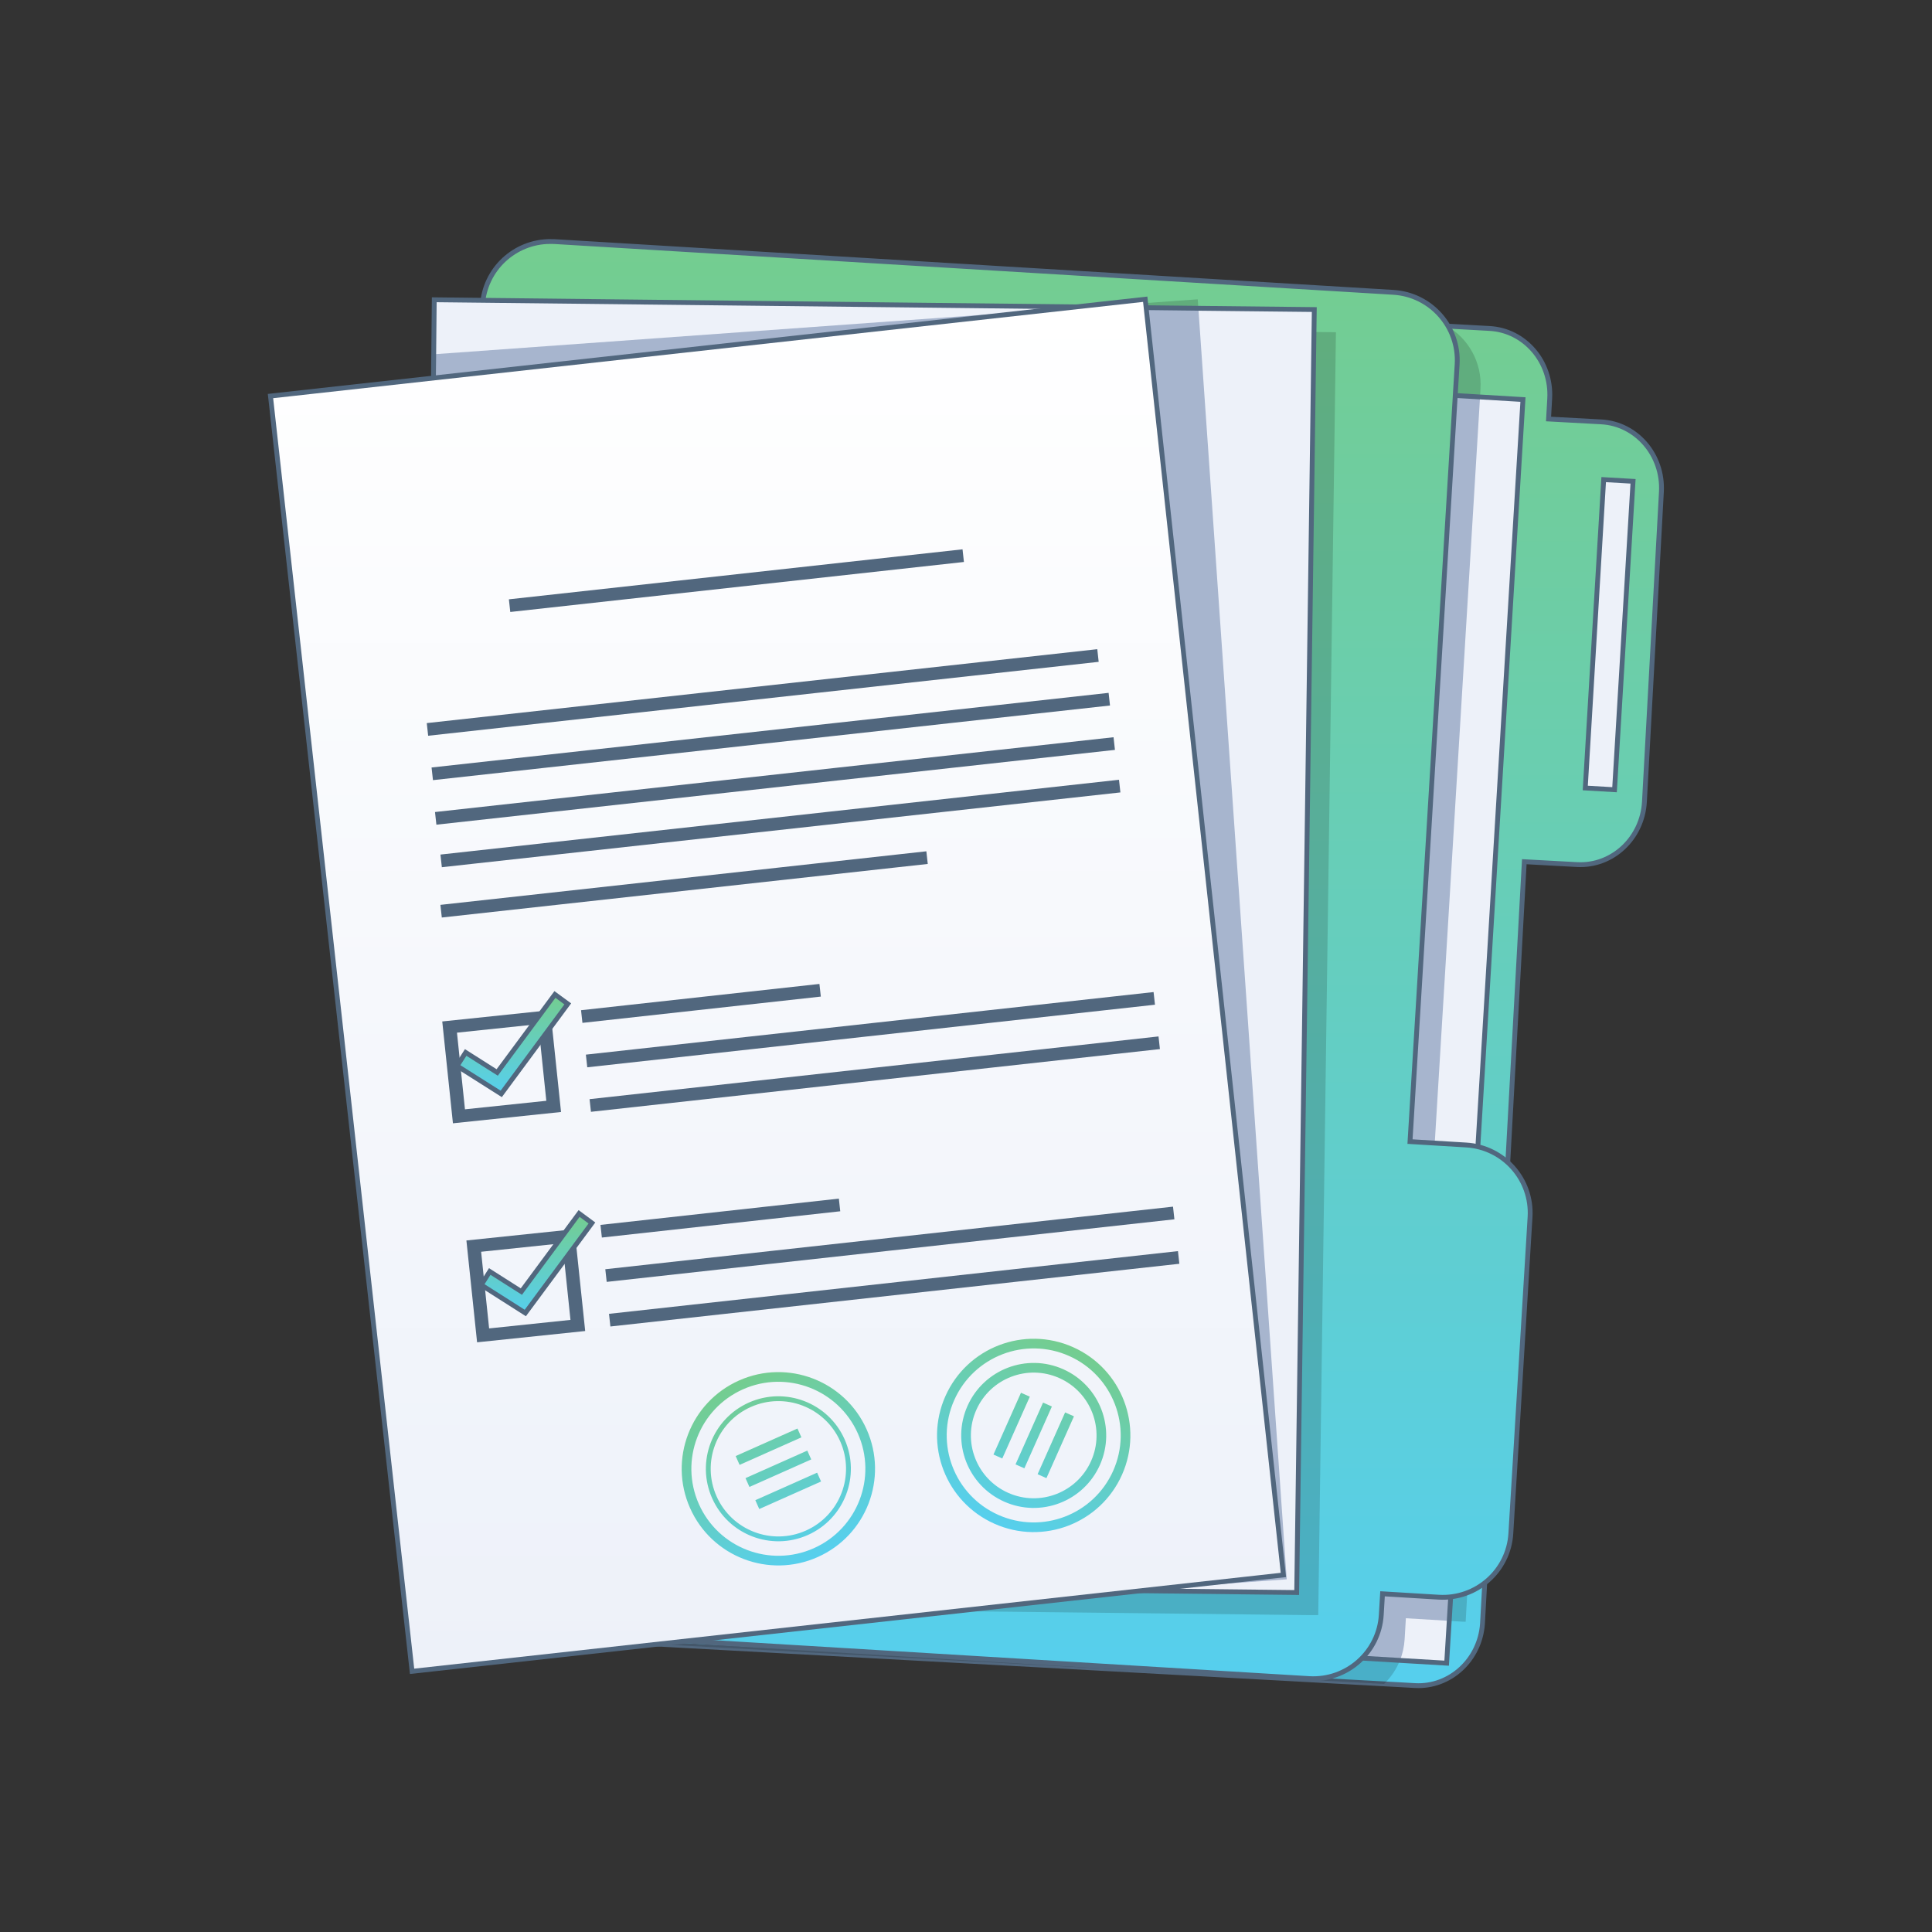 <svg height="400" viewBox="0 0 400 400" width="400" xmlns="http://www.w3.org/2000/svg" xmlns:xlink="http://www.w3.org/1999/xlink"><rect x="0" y="0" width="400" height="400" fill="#333333" stroke="none"/><linearGradient id="a" x1="50%" x2="50%" y1="0%" y2="100%"><stop offset="0" stop-color="#74cd8f"/><stop offset="1" stop-color="#56cfee"/></linearGradient><linearGradient id="b" x1="50%" x2="50%" y1="0%" y2="100%"><stop offset="0" stop-color="#fff"/><stop offset="1" stop-color="#edf1f9"/></linearGradient><g fill="none" fill-rule="evenodd"><g fill-rule="nonzero"><path d="m144.712 59.058c.242 0 .465.019.706.019l157.644 8.631 5.335.297c7.287.39 12.864 6.886 12.455 14.478l-.242 4.269 10.912.594c7.287.39 12.864 6.886 12.455 14.478l-3.514 64.147c-.409 7.591-6.655 13.438-13.961 13.03l-10.912-.594-4.374 79.604c-1.461 26.664-4.271 77.942-4.271 77.942l-.014.227c-.52 7.48-6.733 13.189-13.947 12.803l-2.937-.167-160.023-8.761c-7.306-.39-12.864-6.886-12.455-14.478l13.905-253.507-.019.037c.39-7.35 6.265-13.048 13.255-13.048z" fill="url(#a)" stroke="#51677e"/><path d="m141.942 58.872 157.644 8.631c4.424 2.599 7.269 7.517 6.934 12.993l-9.76 160.924 11.637.705h.186l-5.131 93.641c-.193 0-.399 0-.597-.01l-11.784-.714-.26 4.362c-.223 3.657-1.822 6.886-4.257 9.243l-160.023-8.761c-7.287-.408-12.864-6.886-12.455-14.478l13.905-253.507c.392-7.278 6.166-12.952 13.064-13.049h.337c.186 0 .373.009.56.019z" fill="#000" fill-opacity=".16"/><path d="m274.062 80.273 32.328 1.912 8.923.538-9.611 159.217-5.651 93.641-.539 8.761-9.704-.575-31.38-1.875z" fill="#edf1f9"/><path d="m258.465 341.891 15.633-261.615 32.329 1.91-9.666 159.216 8.941.537-5.651 93.64-8.979-.537-.26 4.362c-.093 1.541-.428 3.007-.967 4.362z" fill="#a7b5ce"/><path d="m274.062 80.273 32.328 1.912 8.923.538-9.611 159.217-5.651 93.641-.539 8.761-9.704-.575-31.38-1.875z" stroke="#51677e"/><path d="m113.945 50c.297 0 .576.019.874.019l173.65 10.506c7.771.464 13.682 7.146 13.218 14.905l-9.76 160.924 11.637.705c7.771.464 13.682 7.146 13.218 14.905l-3.978 65.521c-.465 7.759-7.157 13.661-14.928 13.197l-11.637-.705-.26 4.362c-.465 7.759-7.157 13.661-14.928 13.197l-173.65-10.506c-7.771-.464-13.682-7.146-13.218-14.905l15.709-258.908v.019c.446-7.48 6.655-13.234 14.054-13.234z" fill="url(#a)" stroke="#51677e"/><path d="m332.025 99.298 6.079.353-3.83 63.85-6.06-.353z" fill="#edf1f9" stroke="#51677e"/><path d="m94.389 66.761 182.201 2.023-3.662 265.609h-1.665l-179.83-2.005z" fill="#000" fill-opacity=".16"/><path d="m89.908 62.065 135.745 1.503 22.457.26 24.0.26-3.644 265.627-34.689-.39-146.806-1.615 2.826-254.361z" fill="#edf1f9"/><path d="m247.98 61.972.13 1.856-22.457-.26z" fill="#000" fill-opacity=".16"/><path d="m225.653 63.568 22.457.26 18.293 263.159-32.626 2.339-146.806-1.615 2.826-254.361z" fill="#a7b5ce"/><path d="m89.908 62.065 135.745 1.503 22.457.26 24.0.26-3.644 265.627-34.689-.39-146.806-1.615 2.826-254.361z" stroke="#51677e"/><path d="m237.105 61.953 28.61 264.124-180.398 19.953-29.317-264.031z" fill="url(#b)" stroke="#51677e"/><path d="m191.794 176.252.289 2.62-100.612 11.09-.289-2.62zm39.883-14.81.289 2.62-140.487 15.486-.289-2.62zm-1.129-8.806.289 2.62-140.487 15.486-.289-2.62zm-1.024-9.187.289 2.62-140.173 15.451-.289-2.62zm-2.344-9.041.289 2.62-138.824 15.302-.289-2.62zm-121.822-10.324 93.923-10.353.289 2.62-93.923 10.353zm134.501 90.499.289 2.62-117.796 12.985-.289-2.62zm-1.024-9.187.289 2.62-117.538 12.956-.289-2.62zm-69.183-1.682.289 2.62-49.355 5.44-.289-2.62zm74.23 55.317.289 2.62-117.796 12.985-.289-2.62zm-1.024-9.206.289 2.62-117.538 12.956-.289-2.62zm-69.183-1.663.289 2.62-49.355 5.44-.289-2.62z" fill="#51677e"/><path d="m91.563 211.481 2.212 21.085 22.382-2.339-2.212-21.085zm21.546 16.427-16.843 1.763-1.655-15.87 16.843-1.763z" fill="#51677e"/><path d="m96.564 256.826 2.212 21.085 22.382-2.339-2.212-21.085zm21.546 16.445-16.843 1.763-1.655-15.87 16.843-1.763z" fill="#51677e"/></g><path d="m102.94 222.042-6.525-4.139-1.785 2.784 9.146 5.791 13.775-18.635-2.658-1.949z" fill="url(#a)" stroke="#51677e"/><path d="m107.941 267.406-6.544-4.158-1.766 2.784 9.128 5.81 13.794-18.635-2.658-1.967z" fill="url(#a)" stroke="#51677e"/><path d="m214 277c11.046 0 20 8.954 20 20s-8.954 20-20 20-20-8.954-20-20 8.954-20 20-20zm0 2c-9.941 0-18 8.059-18 18s8.059 18 18 18 18-8.059 18-18-8.059-18-18-18zm0 3c8.284 0 15 6.716 15 15s-6.716 15-15 15-15-6.716-15-15 6.716-15 15-15zm0 2c-7.18 0-13 5.82-13 13s5.82 13 13 13 13-5.82 13-13-5.82-13-13-13zm-4 6v14h-2v-14zm5 0v14h-2v-14zm5 0v14h-2v-14z" fill="url(#a)" fill-rule="nonzero" transform="matrix(.914 .407 -.407 .914 139.302 -61.365)"/><path d="m161 284c11.046 0 20 8.954 20 20s-8.954 20-20 20-20-8.954-20-20 8.954-20 20-20zm0 2c-9.941 0-18 8.059-18 18s8.059 18 18 18 18-8.059 18-18-8.059-18-18-18zm0 3c8.284 0 15 6.716 15 15s-6.716 15-15 15-15-6.716-15-15 6.716-15 15-15zm0 1c-7.732 0-14 6.268-14 14s6.268 14 14 14 14-6.268 14-14-6.268-14-14-14zm7 18v2h-14v-2zm0-5v2h-14v-2zm0-5v2h-14v-2z" fill="url(#a)" fill-rule="nonzero" transform="matrix(.914 -.407 .407 .914 -109.729 91.767)"/></g></svg>